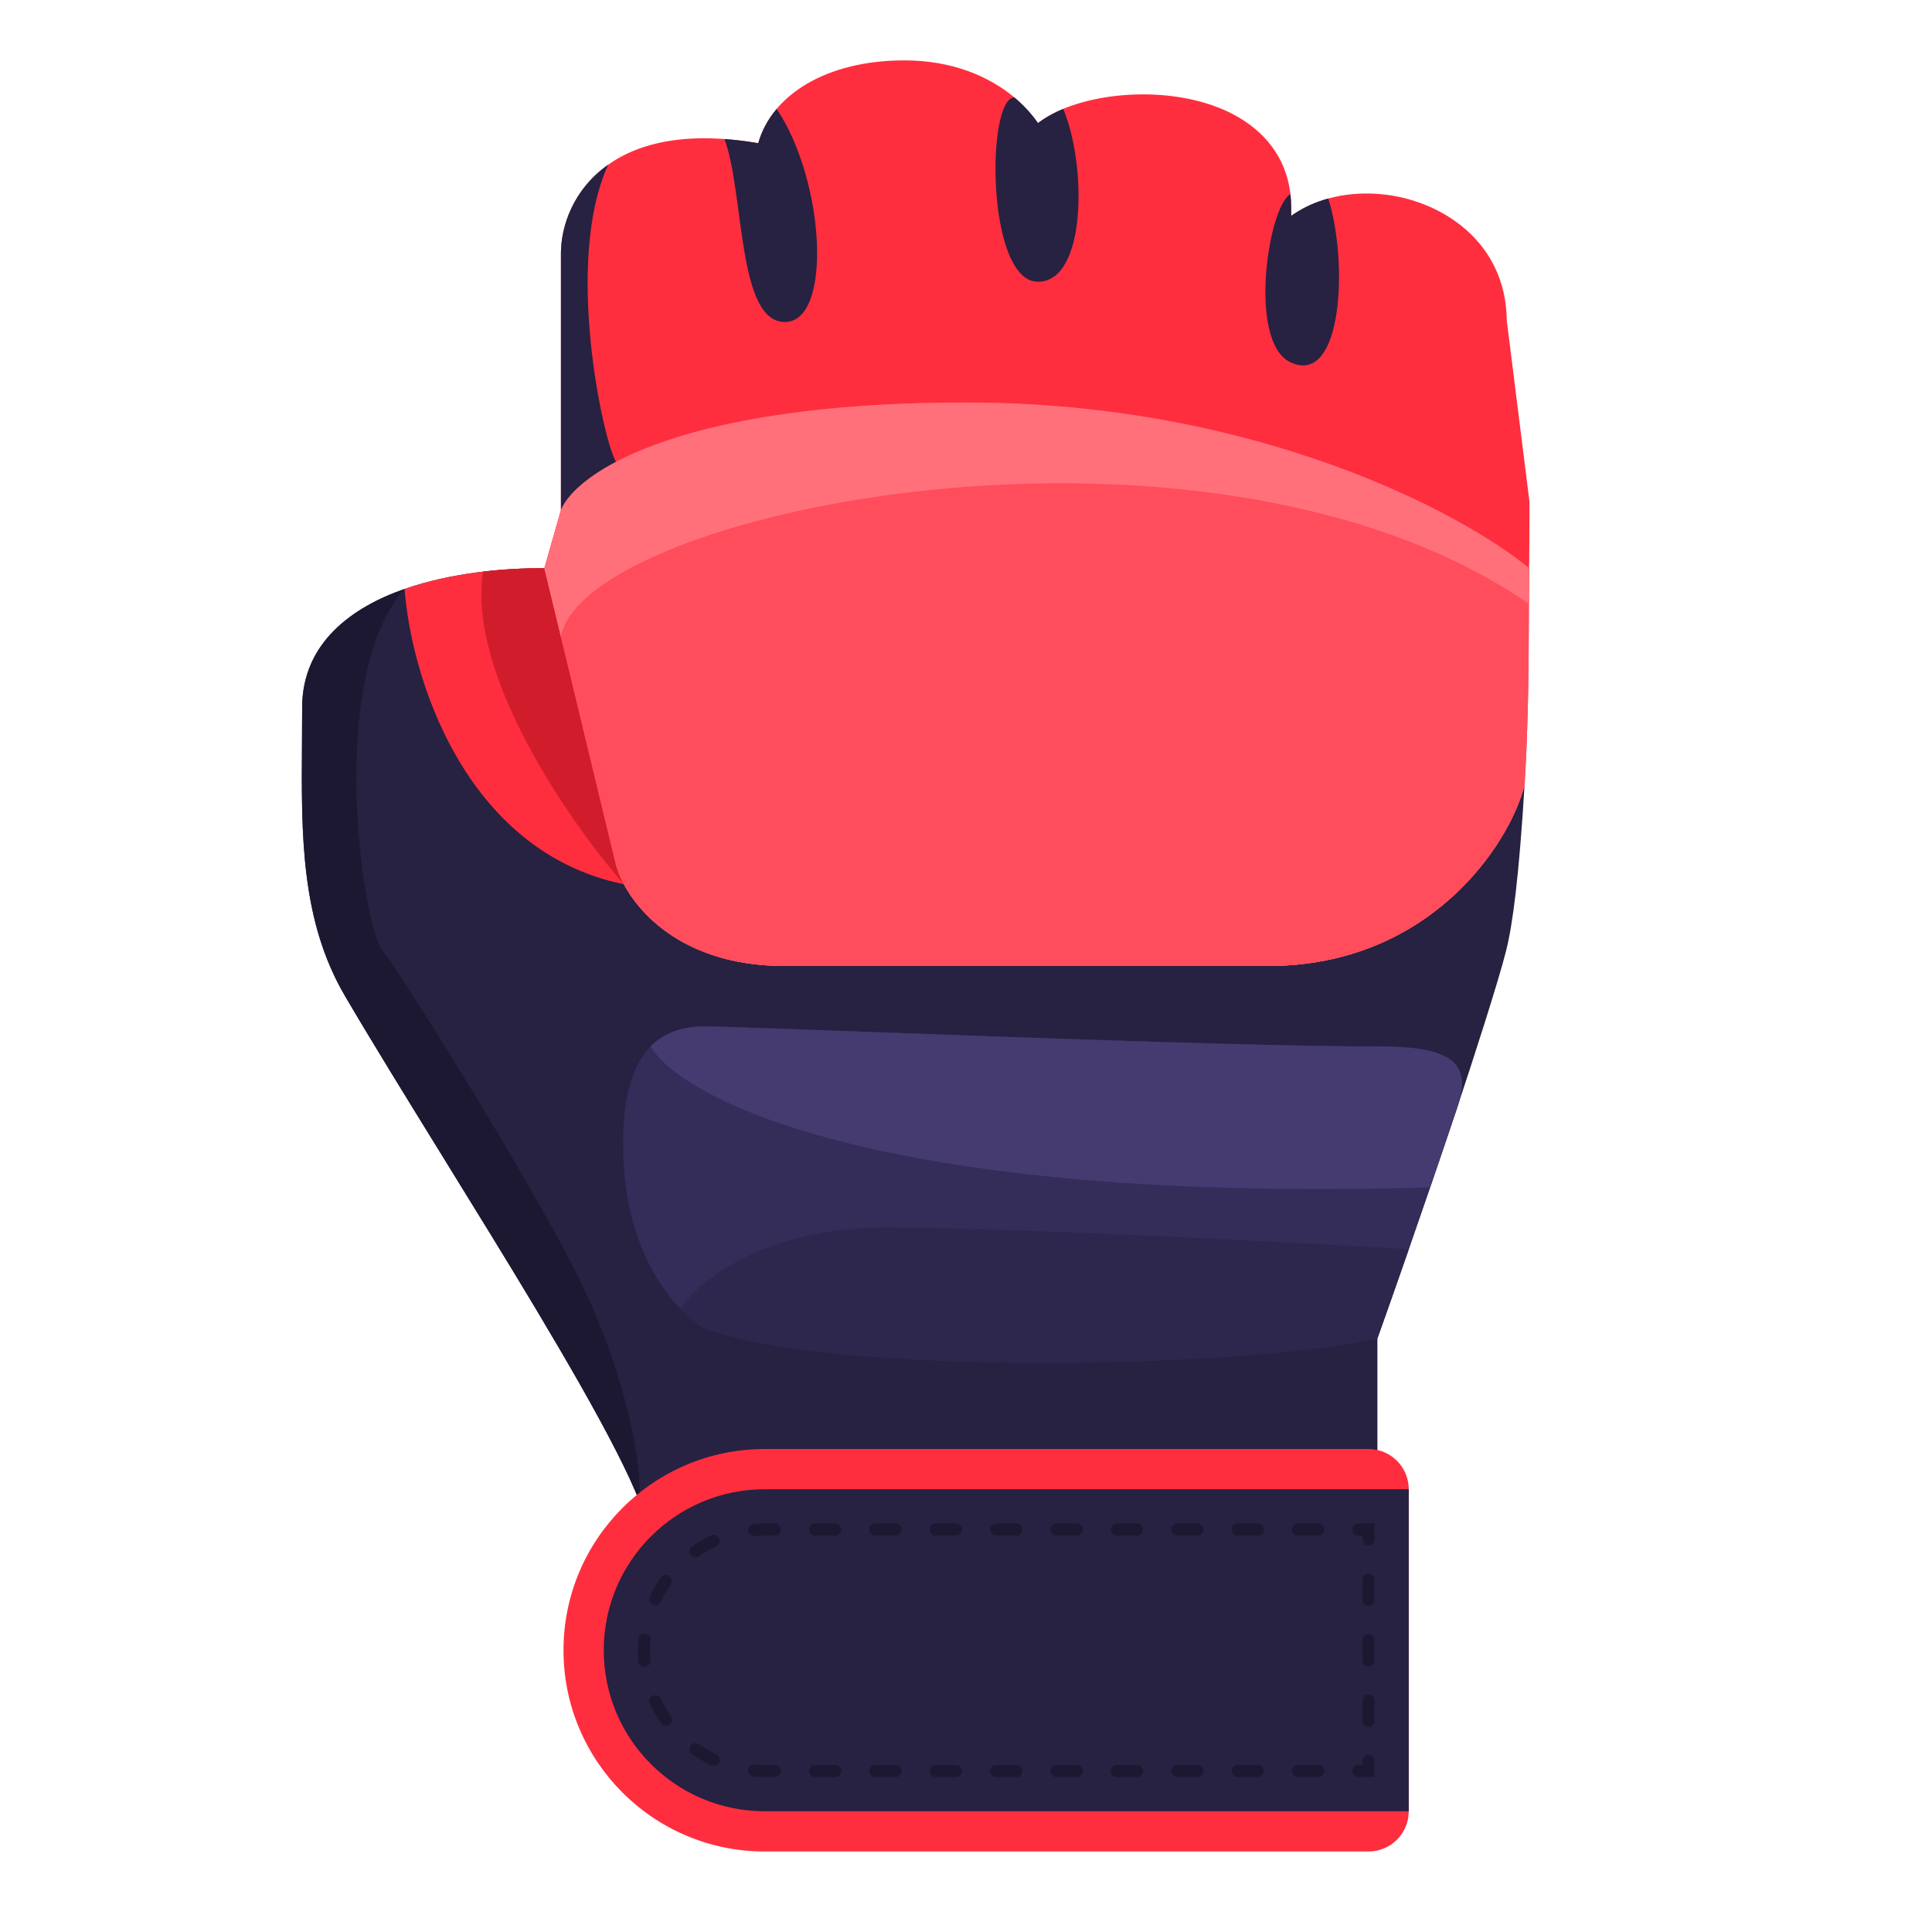 <svg width="48" height="48" viewBox="0 0 48 48" fill="none" xmlns="http://www.w3.org/2000/svg">
<path d="M10.053 14.632C11.2 14.232 12.528 14.11 13.525 14.117L13.936 15.818L15.306 21.5C15.537 22.333 16.7 24 19.5 24H31.5C35.5 24 37.5 21 37.878 19.5C37.737 21.814 37.581 22.971 37.421 23.613C37.23 24.381 36.544 26.5 36.209 27.5C35.99 28.154 35.76 28.833 35.531 29.5C35.351 30.026 35.172 30.544 35 31.037C34.707 31.878 34.437 32.645 34.221 33.251V38.5H16.079V38C16.079 37.898 16.031 37.678 15.891 37.314C15.757 36.967 15.559 36.539 15.306 36.045C14.802 35.056 14.1 33.836 13.314 32.521C12.59 31.312 11.789 30.015 11.012 28.756C10.116 27.304 9.251 25.904 8.576 24.753C7.47 22.869 7.486 20.75 7.503 18.449C7.505 18.163 7.507 17.874 7.507 17.582C7.507 15.964 8.761 15.081 10.053 14.632Z" fill="#272142"/>
<path d="M10.053 14.632C8.761 15.081 7.507 15.964 7.507 17.582C7.507 17.874 7.505 18.163 7.503 18.449L7.503 18.449C7.486 20.75 7.47 22.869 8.576 24.753C9.251 25.904 10.116 27.304 11.012 28.756C11.789 30.015 12.59 31.312 13.314 32.521C14.1 33.836 14.802 35.056 15.306 36.045C15.559 36.539 15.757 36.967 15.891 37.314C15.948 35.957 15.351 33.795 14.5 32C13.436 29.756 10 24.227 9.5 23.613C9 23 8.105 16.794 10.053 14.632Z" fill="#1C1831"/>
<path d="M34.221 33.251C30.936 34 20.68 34.2 17.5 33C17.337 32.91 17.128 32.752 16.905 32.521C16.305 31.899 15.613 30.751 15.5 29C15.395 27.366 15.7 26.474 16.163 26C16.549 25.604 17.045 25.5 17.5 25.5C18.5 25.5 30.074 26 34.302 26C36.209 26 36.54 26.5 36.209 27.5C35.99 28.155 35.76 28.833 35.531 29.5C35.351 30.026 35.172 30.544 35 31.037C34.707 31.878 34.437 32.645 34.221 33.251Z" fill="#342C59"/>
<path d="M34.302 26C30.074 26 18.5 25.5 17.5 25.5C17.045 25.5 16.549 25.604 16.163 26C16.962 27.333 21.956 29.9 35.531 29.5C35.76 28.833 35.99 28.155 36.209 27.5C36.541 26.5 36.209 26 34.302 26Z" fill="#453B71"/>
<path d="M17.5 33C20.68 34.2 30.936 34 34.221 33.251C34.437 32.645 34.707 31.878 35 31.037C31.93 30.858 25.031 30.5 22 30.5C18.969 30.5 17.34 31.847 16.905 32.521C17.128 32.752 17.337 32.91 17.5 33Z" fill="#2D264D"/>
<path d="M13.525 14.117C12.528 14.11 11.2 14.232 10.053 14.632C10.202 16.734 11.5 21.145 15.5 21.969C15.408 21.798 15.344 21.637 15.306 21.5L13.936 15.818L13.525 14.117Z" fill="#FF2E3E"/>
<path d="M13.936 15.818L13.525 14.117C13.07 14.114 12.545 14.137 12 14.202C11.6 16.764 14.167 20.448 15.5 21.969C15.408 21.798 15.344 21.637 15.306 21.5L13.936 15.818Z" fill="#D11D2B"/>
<path d="M22.471 1.5C20.509 1.5 19.171 2.373 18.838 3.557C17.116 3.263 15.912 3.525 15.112 4.09C14.234 4.71 13.936 5.627 13.936 6.299V12.676L13.525 14.117L13.936 15.818L15.306 21.5C15.538 22.333 16.7 24 19.5 24H31.5C35.5 24 37.5 21 37.878 19.5C37.979 17.841 37.978 16.426 37.985 15C37.986 14.707 37.988 14.413 37.991 14.117C37.997 13.544 38 12.999 38 12.5V12.469L37.436 7.968C37.418 5.994 35.795 4.958 34.302 4.823C33.544 4.755 32.753 4.906 32.135 5.324C32.116 5.337 32.097 5.35 32.079 5.363V5.149C32.079 4.177 31.611 3.469 30.936 3.017C30.283 2.579 29.447 2.384 28.653 2.35C27.858 2.317 27.046 2.443 26.415 2.705C26.203 2.793 25.983 2.91 25.789 3.058C25.632 2.832 25.433 2.615 25.203 2.422C24.577 1.899 23.66 1.5 22.471 1.5Z" fill="#FF2E3E"/>
<path d="M13.936 12.676L13.525 14.117L13.936 15.818L15.306 21.5C15.538 22.333 16.7 24 19.5 24H31.5C35.5 24 37.5 21 37.878 19.5C37.979 17.841 37.978 16.426 37.985 15C37.986 14.707 37.988 14.413 37.991 14.117C36.328 12.745 31.2 10 24 10C19.425 10 16.744 10.72 15.306 11.474C14.481 11.907 14.065 12.351 13.936 12.676Z" fill="#FF4D5B"/>
<path d="M15.112 4.09C14.234 4.71 13.936 5.627 13.936 6.299V12.677C14.065 12.351 14.481 11.907 15.306 11.474C15 11 14 6.5 15.112 4.09Z" fill="#272142"/>
<path d="M32.135 5.324C32.116 5.337 32.097 5.35 32.079 5.363V5.149C32.079 5.037 32.072 4.928 32.06 4.823C31.5 5.149 31 8.5 32.06 9C33.36 9.613 33.5 6.5 33 4.932C32.691 5.017 32.398 5.146 32.135 5.324Z" fill="#272142"/>
<path d="M26.415 2.705C26.203 2.793 25.983 2.91 25.789 3.058C25.632 2.832 25.433 2.615 25.203 2.422C24.5 2.422 24.5 7 25.789 7C27 7 27 4.09 26.415 2.705Z" fill="#272142"/>
<path d="M18.838 3.557C18.544 3.507 18.265 3.473 18 3.454C18.5 4.823 18.313 8 19.5 8C20.688 8 20.5 4.5 19.296 2.705C19.08 2.961 18.925 3.249 18.838 3.557Z" fill="#272142"/>
<path d="M13.936 12.676L13.525 14.117L13.936 15.818C14.5 12.676 29.97 9.5 37.985 15C37.986 14.707 37.988 14.413 37.991 14.117C36.328 12.745 31.2 10 24 10C19.425 10 16.744 10.72 15.306 11.474C14.481 11.907 14.065 12.351 13.936 12.676Z" fill="#FF707B"/>
<path d="M14 41C14 38.239 16.239 36 19 36H34C34.552 36 35 36.448 35 37V45C35 45.552 34.552 46 34 46H19C16.239 46 14 43.761 14 41V41Z" fill="#FF2E3E"/>
<path d="M15 41C15 38.791 16.791 37 19 37H35V45H19C16.791 45 15 43.209 15 41V41Z" fill="#272142"/>
<path fill-rule="evenodd" clip-rule="evenodd" d="M18.725 37.862C18.816 37.854 18.907 37.85 19 37.85H19.25C19.333 37.85 19.4 37.917 19.4 38C19.4 38.083 19.333 38.15 19.25 38.15H19C18.916 38.15 18.833 38.154 18.751 38.161C18.669 38.168 18.596 38.107 18.589 38.024C18.582 37.942 18.643 37.869 18.725 37.862ZM20.1 38C20.1 37.917 20.167 37.85 20.25 37.85H20.75C20.833 37.85 20.9 37.917 20.9 38C20.9 38.083 20.833 38.15 20.75 38.15H20.25C20.167 38.15 20.1 38.083 20.1 38ZM21.6 38C21.6 37.917 21.667 37.85 21.75 37.85H22.25C22.333 37.85 22.4 37.917 22.4 38C22.4 38.083 22.333 38.15 22.25 38.15H21.75C21.667 38.15 21.6 38.083 21.6 38ZM23.1 38C23.1 37.917 23.167 37.85 23.25 37.85H23.75C23.833 37.85 23.9 37.917 23.9 38C23.9 38.083 23.833 38.15 23.75 38.15H23.25C23.167 38.15 23.1 38.083 23.1 38ZM24.6 38C24.6 37.917 24.667 37.85 24.75 37.85H25.25C25.333 37.85 25.4 37.917 25.4 38C25.4 38.083 25.333 38.15 25.25 38.15H24.75C24.667 38.15 24.6 38.083 24.6 38ZM26.1 38C26.1 37.917 26.167 37.85 26.25 37.85H26.75C26.833 37.85 26.9 37.917 26.9 38C26.9 38.083 26.833 38.15 26.75 38.15H26.25C26.167 38.15 26.1 38.083 26.1 38ZM27.6 38C27.6 37.917 27.667 37.85 27.75 37.85H28.25C28.333 37.85 28.4 37.917 28.4 38C28.4 38.083 28.333 38.15 28.25 38.15H27.75C27.667 38.15 27.6 38.083 27.6 38ZM29.1 38C29.1 37.917 29.167 37.85 29.25 37.85H29.75C29.833 37.85 29.9 37.917 29.9 38C29.9 38.083 29.833 38.15 29.75 38.15H29.25C29.167 38.15 29.1 38.083 29.1 38ZM30.6 38C30.6 37.917 30.667 37.85 30.75 37.85H31.25C31.333 37.85 31.4 37.917 31.4 38C31.4 38.083 31.333 38.15 31.25 38.15H30.75C30.667 38.15 30.6 38.083 30.6 38ZM32.1 38C32.1 37.917 32.167 37.85 32.25 37.85H32.75C32.833 37.85 32.9 37.917 32.9 38C32.9 38.083 32.833 38.15 32.75 38.15H32.25C32.167 38.15 32.1 38.083 32.1 38ZM33.6 38C33.6 37.917 33.667 37.85 33.75 37.85H34.15V38.25C34.15 38.333 34.083 38.4 34 38.4C33.917 38.4 33.85 38.333 33.85 38.25V38.15H33.75C33.667 38.15 33.6 38.083 33.6 38ZM17.868 38.217C17.903 38.292 17.87 38.381 17.795 38.416C17.644 38.487 17.5 38.57 17.365 38.665C17.297 38.713 17.204 38.696 17.156 38.628C17.109 38.561 17.125 38.467 17.193 38.419C17.342 38.315 17.501 38.222 17.668 38.145C17.743 38.109 17.833 38.142 17.868 38.217ZM34 39.1C34.083 39.1 34.15 39.167 34.15 39.25V39.75C34.15 39.833 34.083 39.9 34 39.9C33.917 39.9 33.85 39.833 33.85 39.75V39.25C33.85 39.167 33.917 39.1 34 39.1ZM16.628 39.156C16.696 39.204 16.713 39.297 16.665 39.365C16.57 39.501 16.487 39.644 16.416 39.795C16.381 39.87 16.292 39.903 16.217 39.868C16.142 39.833 16.109 39.743 16.145 39.668C16.223 39.501 16.315 39.342 16.419 39.193C16.467 39.125 16.561 39.109 16.628 39.156ZM16.024 40.589C16.107 40.596 16.168 40.669 16.161 40.751C16.154 40.833 16.15 40.916 16.15 41C16.15 41.084 16.154 41.167 16.161 41.249C16.168 41.331 16.107 41.404 16.024 41.411C15.942 41.418 15.869 41.357 15.862 41.275C15.854 41.184 15.85 41.093 15.85 41C15.85 40.907 15.854 40.816 15.862 40.725C15.869 40.643 15.942 40.582 16.024 40.589ZM34 40.6C34.083 40.6 34.15 40.667 34.15 40.75V41.25C34.15 41.333 34.083 41.4 34 41.4C33.917 41.4 33.85 41.333 33.85 41.25V40.75C33.85 40.667 33.917 40.6 34 40.6ZM34 42.1C34.083 42.1 34.15 42.167 34.15 42.25V42.75C34.15 42.833 34.083 42.9 34 42.9C33.917 42.9 33.85 42.833 33.85 42.75V42.25C33.85 42.167 33.917 42.1 34 42.1ZM16.217 42.132C16.292 42.097 16.381 42.13 16.416 42.205C16.487 42.356 16.57 42.499 16.665 42.635C16.713 42.703 16.696 42.796 16.628 42.844C16.561 42.891 16.467 42.875 16.419 42.807C16.315 42.658 16.223 42.499 16.145 42.332C16.109 42.257 16.142 42.167 16.217 42.132ZM17.156 43.371C17.204 43.304 17.297 43.287 17.365 43.335C17.5 43.43 17.644 43.513 17.795 43.584C17.87 43.619 17.903 43.708 17.868 43.783C17.833 43.858 17.743 43.891 17.668 43.855C17.501 43.778 17.342 43.685 17.193 43.581C17.125 43.533 17.109 43.439 17.156 43.371ZM34 43.6C34.083 43.6 34.15 43.667 34.15 43.75V44.15H33.75C33.667 44.15 33.6 44.083 33.6 44C33.6 43.917 33.667 43.85 33.75 43.85H33.85V43.75C33.85 43.667 33.917 43.6 34 43.6ZM18.589 43.976C18.596 43.893 18.669 43.832 18.751 43.839C18.833 43.846 18.916 43.85 19 43.85H19.25C19.333 43.85 19.4 43.917 19.4 44C19.4 44.083 19.333 44.15 19.25 44.15H19C18.907 44.15 18.816 44.146 18.725 44.138C18.643 44.131 18.582 44.058 18.589 43.976ZM20.1 44C20.1 43.917 20.167 43.85 20.25 43.85H20.75C20.833 43.85 20.9 43.917 20.9 44C20.9 44.083 20.833 44.15 20.75 44.15H20.25C20.167 44.15 20.1 44.083 20.1 44ZM21.6 44C21.6 43.917 21.667 43.85 21.75 43.85H22.25C22.333 43.85 22.4 43.917 22.4 44C22.4 44.083 22.333 44.15 22.25 44.15H21.75C21.667 44.15 21.6 44.083 21.6 44ZM23.1 44C23.1 43.917 23.167 43.85 23.25 43.85H23.75C23.833 43.85 23.9 43.917 23.9 44C23.9 44.083 23.833 44.15 23.75 44.15H23.25C23.167 44.15 23.1 44.083 23.1 44ZM24.6 44C24.6 43.917 24.667 43.85 24.75 43.85H25.25C25.333 43.85 25.4 43.917 25.4 44C25.4 44.083 25.333 44.15 25.25 44.15H24.75C24.667 44.15 24.6 44.083 24.6 44ZM26.1 44C26.1 43.917 26.167 43.85 26.25 43.85H26.75C26.833 43.85 26.9 43.917 26.9 44C26.9 44.083 26.833 44.15 26.75 44.15H26.25C26.167 44.15 26.1 44.083 26.1 44ZM27.6 44C27.6 43.917 27.667 43.85 27.75 43.85H28.25C28.333 43.85 28.4 43.917 28.4 44C28.4 44.083 28.333 44.15 28.25 44.15H27.75C27.667 44.15 27.6 44.083 27.6 44ZM29.1 44C29.1 43.917 29.167 43.85 29.25 43.85H29.75C29.833 43.85 29.9 43.917 29.9 44C29.9 44.083 29.833 44.15 29.75 44.15H29.25C29.167 44.15 29.1 44.083 29.1 44ZM30.6 44C30.6 43.917 30.667 43.85 30.75 43.85H31.25C31.333 43.85 31.4 43.917 31.4 44C31.4 44.083 31.333 44.15 31.25 44.15H30.75C30.667 44.15 30.6 44.083 30.6 44ZM32.1 44C32.1 43.917 32.167 43.85 32.25 43.85H32.75C32.833 43.85 32.9 43.917 32.9 44C32.9 44.083 32.833 44.15 32.75 44.15H32.25C32.167 44.15 32.1 44.083 32.1 44Z" fill="#1C1831"/>
</svg>

